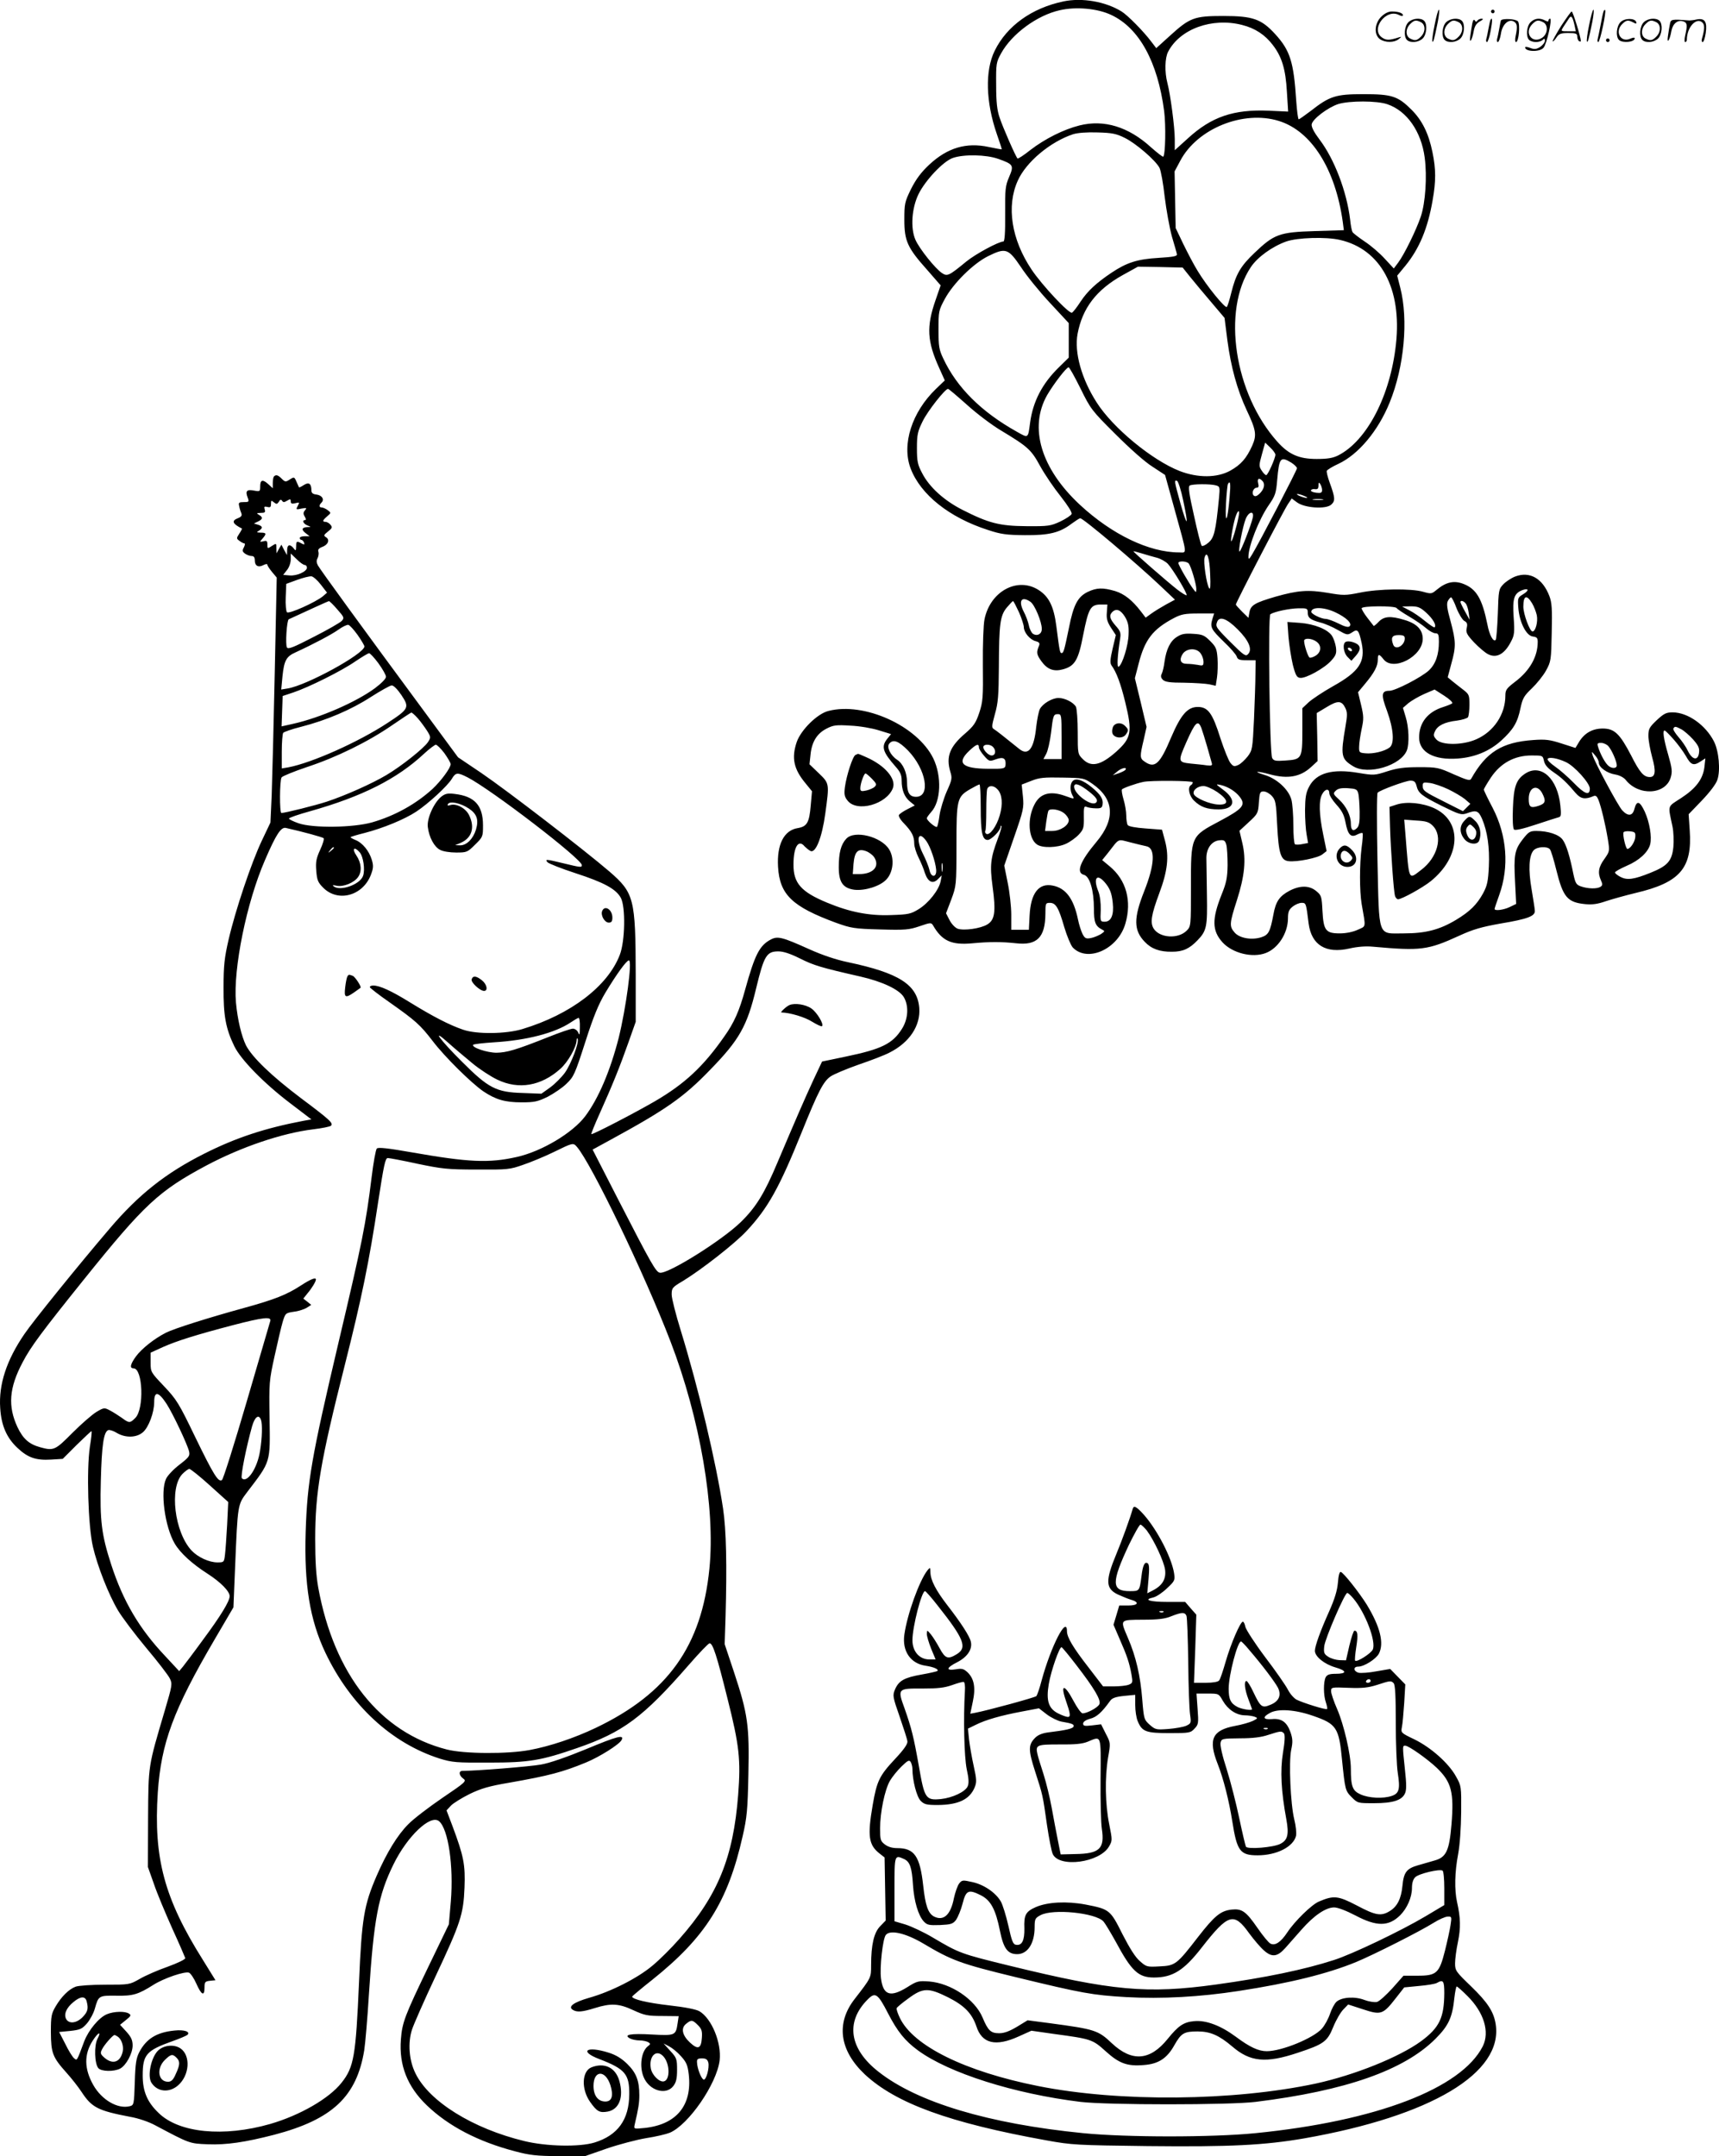 <svg version="1.0" xmlns="http://www.w3.org/2000/svg"
  viewBox="0 0 956.708 1199.861"
 preserveAspectRatio="xMidYMid meet">
<g transform="translate(-0.184,1200.396) scale(0.1,-0.1)"
fill="#000000" stroke="none">
<path d="M5920 11996 c-176 -37 -314 -136 -382 -274 -55 -111 -50 -286 12
-465 16 -45 28 -83 27 -84 -1 -1 -34 5 -72 13 -125 27 -230 -4 -331 -98 -47
-44 -74 -81 -102 -136 -35 -72 -37 -81 -37 -171 0 -118 17 -156 128 -280 l74
-85 -28 -81 c-52 -149 -48 -230 21 -381 l30 -67 -49 -47 c-134 -129 -192 -309
-141 -443 55 -145 215 -273 430 -342 72 -24 103 -28 205 -29 135 -1 194 13
261 64 22 16 43 30 48 30 17 0 313 -250 449 -379 l78 -74 -50 -27 c-27 -15
-63 -37 -81 -50 l-32 -23 -26 34 c-49 64 -93 98 -144 114 -69 20 -103 19 -153
-5 -55 -27 -79 -72 -104 -200 -26 -126 -30 -140 -41 -140 -9 0 -11 8 -29 149
-14 110 -41 165 -99 202 -118 75 -270 -8 -301 -164 -6 -28 -10 -142 -9 -252 2
-183 0 -206 -20 -267 -19 -57 -31 -74 -78 -115 -87 -74 -108 -130 -83 -214 11
-35 9 -45 -20 -109 -17 -39 -35 -98 -40 -131 -4 -32 -11 -62 -14 -66 -7 -7
-57 35 -57 48 0 4 11 19 24 34 55 59 60 200 12 299 -89 181 -384 315 -583 264
-62 -15 -153 -105 -177 -173 -30 -89 -17 -151 50 -231 l35 -43 -7 -78 c-8 -96
-20 -118 -72 -127 -77 -12 -117 -91 -110 -215 9 -156 79 -222 323 -312 84 -30
100 -33 245 -37 140 -4 161 -2 220 18 61 21 65 21 75 4 50 -86 102 -110 219
-99 97 9 160 9 244 0 115 -13 161 33 162 163 0 59 1 62 25 62 33 0 49 -27 80
-135 15 -50 36 -100 47 -113 82 -86 252 -10 293 132 37 126 5 243 -87 319
l-42 35 30 37 c68 87 53 80 125 62 35 -9 76 -19 91 -22 51 -10 47 -101 -12
-250 -60 -151 -59 -218 3 -282 37 -39 83 -56 152 -55 61 0 97 17 142 64 51 53
55 76 52 253 -1 88 -3 179 -3 202 -1 55 29 97 72 101 27 3 32 -1 39 -25 4 -15
7 -66 7 -113 -1 -70 -7 -99 -33 -163 -55 -138 -54 -202 5 -267 55 -60 166 -88
241 -59 68 26 122 109 123 191 0 38 5 50 26 67 15 12 37 21 50 21 25 0 25 -2
39 -115 16 -120 96 -169 227 -139 44 10 91 14 131 10 267 -24 305 -19 480 61
78 36 125 49 231 68 150 25 191 41 190 70 0 11 -9 65 -18 120 -19 109 -15 188
11 217 19 21 76 24 91 6 6 -7 22 -60 36 -117 37 -149 61 -178 159 -188 41 -4
70 0 116 16 33 11 108 32 166 46 247 58 316 138 301 349 l-6 89 74 77 c44 46
79 92 86 115 18 53 8 160 -19 213 -47 92 -145 161 -229 162 -37 0 -49 -6 -90
-44 -42 -40 -46 -49 -46 -88 0 -23 10 -77 21 -118 22 -78 18 -110 -13 -110
-34 0 -56 25 -104 120 -63 121 -93 150 -158 150 -57 0 -101 -25 -131 -73 l-21
-35 -78 25 c-65 21 -89 24 -157 19 -173 -12 -262 -67 -345 -215 -7 -13 -21 -9
-97 24 -84 38 -93 40 -193 40 -83 0 -120 -5 -177 -23 -71 -23 -75 -23 -160 -9
-146 25 -235 0 -275 -76 -18 -34 -22 -58 -23 -132 0 -49 4 -111 9 -136 l8 -46
-32 -6 c-18 -4 -36 -4 -41 -1 -5 3 -9 51 -9 107 0 56 -5 120 -11 142 -16 57
-82 117 -150 137 -68 21 -43 23 31 3 99 -27 169 -14 228 40 l37 34 -2 133 -3
134 55 33 c62 38 84 37 104 -4 12 -24 12 -41 1 -104 -28 -163 -24 -180 43
-221 83 -51 266 4 299 89 14 38 11 129 -7 186 l-15 50 30 26 c17 14 57 37 88
51 l58 25 53 -34 c30 -19 50 -38 45 -43 -5 -4 -27 -13 -49 -20 -87 -27 -135
-87 -135 -170 0 -82 83 -127 215 -117 96 7 176 41 241 99 69 63 92 102 108
181 12 56 20 69 63 110 27 26 63 70 79 99 28 51 29 58 32 212 3 130 1 166 -13
203 -38 99 -109 139 -190 109 -23 -9 -53 -29 -67 -44 -25 -26 -26 -34 -30
-164 -3 -76 -8 -141 -12 -145 -13 -13 -35 27 -46 86 -29 143 -61 198 -134 226
-52 20 -96 10 -147 -32 -29 -24 -31 -25 -77 -12 -66 19 -247 17 -352 -5 -80
-16 -92 -16 -179 -1 -108 18 -165 14 -289 -21 -116 -34 -138 -47 -146 -85 l-6
-33 -35 34 c-19 19 -35 37 -35 40 0 11 271 534 292 562 l19 28 30 -22 c42 -31
161 -39 190 -12 23 21 22 38 -9 123 -11 30 -18 59 -16 65 3 6 32 24 65 39 111
52 221 183 285 341 81 199 105 459 59 639 l-17 67 47 57 c76 94 123 205 150
362 19 107 19 173 -1 269 -21 103 -57 176 -116 235 -76 76 -109 87 -268 87
-155 0 -188 -11 -294 -94 -33 -25 -63 -46 -66 -46 -4 0 -10 46 -14 103 -14
217 -34 280 -117 371 -77 84 -124 101 -289 101 -162 0 -186 -9 -299 -112 l-74
-67 -26 34 c-44 59 -133 149 -167 170 -89 55 -219 78 -324 56z m266 -75 c156
-73 259 -261 295 -536 10 -80 7 -240 -5 -253 -3 -2 -33 21 -68 52 -126 115
-262 156 -398 122 -88 -22 -192 -74 -274 -137 -36 -29 -69 -50 -71 -47 -10 9
-83 176 -100 228 -14 41 -19 86 -19 180 -1 120 0 127 28 178 60 108 200 211
326 239 90 21 210 10 286 -26z m729 -56 c72 -18 128 -55 171 -112 50 -65 71
-134 78 -259 l7 -111 -109 5 c-195 8 -318 -34 -449 -154 l-73 -66 0 62 c0 65
-24 248 -41 312 -16 61 -14 140 4 174 66 127 245 192 412 149z m808 -441 c109
-37 189 -152 208 -297 14 -105 4 -253 -22 -329 -25 -74 -92 -211 -126 -256
l-24 -32 -50 54 c-28 31 -78 74 -112 96 -34 23 -65 47 -68 53 -4 7 -10 38 -13
69 -19 157 -88 337 -170 445 -31 41 -46 70 -44 85 4 29 90 94 148 113 63 19
215 19 273 -1z m-604 -93 c182 -56 315 -268 356 -562 l6 -46 -163 -5 c-196 -6
-225 -17 -334 -121 -78 -74 -104 -119 -130 -224 -9 -37 -20 -72 -24 -77 -9
-10 -112 116 -163 201 -20 32 -55 99 -79 148 l-43 90 -3 157 -3 158 32 60 c95
179 351 282 548 221z m-858 -94 c62 -30 172 -125 194 -167 8 -16 21 -88 29
-162 9 -73 27 -172 40 -220 14 -47 27 -92 28 -99 2 -11 -21 -15 -102 -20 -118
-7 -177 -26 -261 -82 -84 -56 -134 -102 -173 -161 -20 -31 -41 -58 -48 -62
-15 -9 -167 153 -225 240 -112 167 -141 352 -77 494 46 104 181 217 308 259
26 8 77 12 136 10 80 -2 105 -7 151 -30z m-704 -117 c85 -30 89 -36 61 -101
-21 -49 -23 -69 -22 -206 1 -107 -3 -153 -10 -153 -26 0 -156 -70 -207 -112
-96 -79 -105 -83 -134 -64 -37 24 -126 135 -148 185 -29 65 -21 177 17 255 38
77 138 183 191 201 60 21 185 19 252 -5z m1902 -451 c228 -52 346 -272 312
-580 -31 -287 -161 -537 -321 -619 -30 -15 -59 -20 -120 -20 -99 0 -156 25
-220 97 -239 268 -308 729 -147 970 37 56 119 115 197 143 62 22 222 27 299 9z
m-1776 -150 c31 -48 104 -138 162 -200 l105 -113 0 -96 0 -96 -55 -54 c-93
-91 -144 -190 -160 -307 -12 -90 -9 -88 -73 -52 -199 111 -335 247 -410 407
-24 50 -27 69 -27 162 0 101 1 107 35 170 47 87 157 196 240 238 99 49 113 44
183 -59z m945 -59 c24 -30 77 -93 117 -140 l72 -85 16 -126 c20 -149 54 -273
107 -387 53 -112 57 -139 31 -198 -32 -71 -63 -106 -122 -139 -74 -41 -181
-41 -282 -2 -153 60 -372 240 -462 382 -84 131 -125 278 -106 381 27 143 104
245 251 327 l85 47 124 -2 125 -3 44 -55z m-613 -617 c56 -114 62 -123 194
-254 80 -80 165 -156 207 -182 l70 -46 52 -188 c74 -268 71 -243 26 -243 -166
0 -373 99 -552 265 -217 202 -285 430 -182 611 37 63 107 154 119 154 5 0 34
-53 66 -117z m-631 -92 c54 -49 139 -113 188 -142 151 -91 169 -107 219 -199
26 -47 77 -122 114 -168 40 -51 64 -89 61 -98 -3 -8 -32 -27 -63 -42 -54 -25
-67 -27 -188 -26 -151 1 -211 17 -357 91 -102 52 -184 126 -224 204 -25 47
-29 65 -29 139 0 76 4 93 32 150 29 59 125 180 141 180 4 0 51 -40 106 -89z
m1716 -277 c0 -20 -42 -114 -51 -114 -5 0 -16 11 -25 25 -16 24 -16 30 1 91
l18 65 28 -27 c16 -15 29 -33 29 -40z m88 -44 c17 -11 32 -25 32 -32 0 -11
-209 -413 -250 -480 -16 -27 -20 -29 -20 -12 0 59 58 207 113 287 36 52 41 66
47 140 11 124 18 133 78 97z m-158 -105 c14 -17 6 -46 -20 -70 -14 -13 -24
-15 -31 -8 -13 13 -1 43 17 43 10 0 13 7 8 25 -7 28 7 33 26 10z m-443 -106
c31 -146 24 -155 -15 -18 -36 131 -36 132 -19 127 6 -3 22 -51 34 -109z m258
16 c-11 -132 -26 -159 -20 -36 3 57 8 107 11 112 13 22 16 3 9 -76z m515 42
c0 -15 -7 -18 -32 -15 -18 2 -32 8 -30 13 2 6 12 9 22 7 15 -2 20 3 20 20 0
18 2 20 10 8 5 -8 10 -23 10 -33z m-591 26 c22 -6 23 -9 17 -72 -18 -185 -27
-220 -59 -247 -16 -14 -33 -21 -37 -17 -5 4 -24 80 -43 168 -27 119 -33 161
-24 167 15 9 113 10 146 1z m508 -69 c-5 -5 -57 13 -57 20 0 3 14 0 31 -6 16
-6 28 -12 26 -14z m86 -11 c-13 -2 -35 -2 -50 0 -16 2 -5 4 22 4 28 0 40 -2
28 -4z m-468 -95 c-11 -58 -36 -140 -41 -136 -5 6 14 112 27 144 13 35 22 29
14 -8z m79 -5 c-10 -44 -64 -182 -73 -188 -11 -6 17 140 34 182 18 42 48 46
39 6z m-532 -223 c21 -6 47 -21 59 -33 29 -31 111 -168 105 -175 -3 -3 -27 12
-53 32 -55 43 -243 207 -243 212 0 2 21 -4 48 -12 26 -8 64 -19 84 -24z m295
-92 c3 -65 1 -88 -6 -77 -14 22 -33 147 -25 171 13 42 28 -3 31 -94z m-119 60
c13 -17 42 -115 42 -142 -1 -21 -1 -21 -16 -1 -24 31 -84 135 -84 146 0 13 46
11 58 -3z m1862 -170 c-31 -19 -32 -21 -28 -76 6 -80 44 -156 81 -160 22 -3
27 -8 27 -30 0 -82 -44 -160 -126 -222 -47 -36 -54 -45 -54 -76 0 -105 -64
-201 -162 -244 -75 -33 -188 -34 -220 -3 -18 19 -20 26 -10 47 14 32 53 52
122 60 30 4 58 13 62 19 4 7 8 38 8 69 0 54 -2 59 -36 85 -20 15 -47 37 -61
48 l-24 20 20 75 c27 96 26 125 -4 237 -20 71 -23 98 -15 113 6 11 14 20 18
20 4 0 18 -27 30 -60 13 -33 33 -65 43 -71 16 -8 19 -17 14 -39 -6 -25 0 -37
41 -81 27 -28 61 -57 77 -65 48 -25 93 0 129 71 18 34 20 51 14 135 -7 103 2
132 48 150 36 13 40 -1 6 -22z m48 -50 c11 -18 23 -49 27 -68 7 -36 -7 -90
-24 -90 -15 0 -51 97 -51 138 0 62 18 69 48 20z m-2791 7 c24 -17 63 -111 63
-151 0 -28 -25 -42 -49 -27 -8 5 -19 26 -23 47 -4 20 -17 55 -29 77 -31 61
-11 88 38 54z m-64 -58 c15 -34 27 -72 27 -83 0 -29 34 -70 66 -78 19 -5 24
-11 19 -24 -16 -39 -15 -49 13 -88 33 -46 70 -59 122 -44 64 18 84 52 110 189
30 151 41 171 99 171 l36 0 -3 -44 c-3 -34 2 -52 23 -85 l27 -41 -18 -76 c-14
-60 -15 -80 -6 -93 27 -36 51 -101 76 -203 41 -168 35 -201 -51 -278 -85 -75
-138 -87 -184 -41 -29 29 -29 30 -29 151 0 67 -5 130 -10 141 -14 25 -62 49
-97 49 -35 0 -88 -31 -104 -62 -6 -12 -15 -56 -20 -98 -12 -122 -44 -164 -94
-124 -88 71 -125 100 -139 109 -16 9 -16 15 3 85 18 62 21 105 22 260 1 243 7
288 44 333 17 20 32 36 35 36 3 0 17 -28 33 -62z m2486 49 c7 -8 14 -31 17
-53 l5 -38 -25 45 c-14 25 -25 48 -26 53 0 12 17 8 29 -7z m-384 -26 c3 -5 34
-26 68 -46 34 -20 77 -49 95 -65 18 -16 42 -29 52 -29 17 0 20 -7 20 -47 0
-72 -18 -124 -56 -160 -40 -37 -186 -113 -219 -113 -45 0 -48 -21 -14 -111 37
-102 43 -184 14 -205 -28 -21 -91 -36 -133 -32 -35 3 -37 5 -36 38 0 19 7 63
14 97 12 56 12 71 -3 134 l-17 71 40 48 c50 60 70 97 70 133 0 34 7 34 32 2
54 -69 218 16 218 114 0 51 -33 85 -101 105 -78 24 -115 21 -145 -11 -13 -14
-26 -24 -27 -22 -2 2 -18 23 -35 45 -18 23 -32 47 -32 53 0 14 186 15 195 1z
m165 -26 c37 -34 58 -69 46 -81 -2 -3 -26 13 -53 35 -26 22 -66 49 -88 60
l-40 21 47 1 c41 0 54 -5 88 -36z m-660 2 c0 -30 14 -41 70 -56 25 -6 69 -25
98 -42 51 -29 54 -29 79 -13 31 21 37 14 53 -59 22 -105 -13 -159 -160 -241
-55 -31 -115 -71 -135 -89 l-35 -33 0 -125 c0 -155 -3 -160 -93 -166 -56 -4
-66 -2 -75 14 -14 27 -24 792 -10 800 24 15 106 32 156 33 48 1 52 -1 52 -23z
m155 0 c59 -28 94 -61 78 -77 -7 -7 -26 -3 -61 15 -28 14 -61 26 -72 26 -24 0
-80 27 -80 39 0 29 70 28 135 -3z m-1173 -23 c18 -30 23 -51 21 -98 -1 -60
-34 -168 -55 -181 -11 -7 -7 62 8 157 5 31 1 42 -25 71 -33 38 -38 57 -19 76
22 22 46 13 70 -25z m487 -15 c-13 -45 -7 -56 65 -126 36 -34 68 -71 71 -82 5
-16 15 -20 56 -20 l49 0 -1 -77 c0 -43 -4 -155 -8 -250 -8 -167 -9 -173 -35
-208 -16 -20 -39 -42 -53 -48 -22 -10 -28 -8 -43 11 -10 12 -35 74 -56 138
-44 140 -69 174 -126 174 -57 0 -94 -43 -148 -169 -63 -150 -91 -175 -148
-135 -27 18 -27 29 -5 121 l16 72 -32 135 -33 136 21 81 c34 133 78 191 195
253 42 22 62 26 137 26 l88 0 -10 -32z m141 -56 c63 -63 84 -113 57 -139 -12
-13 -24 -5 -96 67 -83 83 -85 87 -75 114 13 33 54 18 114 -42z m930 -51 c0
-39 -51 -68 -64 -35 -15 39 -7 54 29 54 28 0 35 -4 35 -19z m-1910 -546 l0
-125 -50 0 -51 0 16 30 c9 17 20 67 26 113 12 102 14 107 39 107 19 0 20 -6
20 -125z m778 48 c6 -16 20 -62 32 -103 12 -41 23 -83 26 -92 4 -14 -1 -16
-28 -13 -18 3 -59 7 -90 10 -70 8 -71 11 -24 118 50 113 65 128 84 80z m-1795
-13 l68 -21 -21 -26 c-35 -44 -26 -73 47 -156 25 -28 33 -46 33 -76 0 -53 15
-92 47 -118 l26 -21 -41 -21 c-22 -11 -44 -26 -47 -32 -4 -6 8 -27 28 -47 44
-46 57 -72 57 -112 0 -17 11 -52 24 -78 13 -26 29 -64 35 -85 17 -51 44 -64
72 -36 l22 22 -6 -33 c-10 -49 -67 -121 -122 -155 -44 -27 -57 -30 -154 -33
-122 -5 -231 17 -356 69 -145 60 -188 109 -187 213 0 98 28 142 62 100 8 -8
22 -20 32 -25 29 -16 65 75 83 208 23 168 23 167 -36 224 l-52 50 6 55 c7 70
36 117 90 144 37 19 53 21 132 16 50 -2 120 -14 158 -26z m4466 6 c15 -8 44
-33 65 -56 29 -33 37 -48 34 -73 -5 -48 -37 -43 -62 8 -10 22 -34 57 -53 78
-18 21 -31 42 -28 47 8 13 11 13 44 -4z m-43 -56 c22 -25 53 -66 68 -92 29
-52 43 -57 83 -31 l26 17 -5 -47 c-8 -68 -47 -120 -130 -174 -78 -51 -74 -35
-48 -158 6 -28 8 -79 5 -114 -8 -79 -33 -106 -128 -144 -92 -37 -129 -42 -166
-23 -17 9 -31 20 -31 25 0 5 29 21 65 37 69 29 120 76 131 120 10 41 -3 121
-30 181 -28 60 -45 65 -58 15 -10 -39 -35 -42 -67 -8 -23 24 -156 272 -166
309 -6 21 -5 21 14 -2 12 -13 21 -31 21 -41 0 -26 46 -59 92 -66 23 -4 46 -16
57 -29 72 -92 222 -84 251 12 10 33 8 51 -14 128 -26 89 -33 140 -18 133 4 -1
26 -23 48 -48z m-4260 -63 c100 -104 127 -257 44 -257 -36 0 -50 23 -50 80 0
54 -22 104 -55 126 -37 24 -60 71 -44 90 22 26 52 15 105 -39z m3897 25 c19
-21 47 -85 47 -107 0 -20 -33 -19 -52 3 -18 19 -42 66 -52 100 -6 19 -4 22 17
22 13 0 31 -8 40 -18z m-3503 -7 c0 -8 13 -29 29 -47 28 -32 30 -32 66 -19 42
15 57 5 53 -34 -3 -18 -10 -20 -98 -19 -144 1 -176 32 -104 100 39 37 54 42
54 19z m78 3 c19 -19 15 -48 -7 -48 -21 0 -54 38 -45 52 8 12 38 10 52 -4z
m3067 -79 c5 -22 21 -40 53 -62 47 -32 74 -58 124 -117 28 -32 52 -36 99 -16
12 5 19 -1 27 -21 15 -38 38 -133 52 -217 11 -69 11 -69 -19 -112 -33 -45 -38
-77 -19 -119 10 -22 9 -28 -3 -36 -19 -12 -69 -11 -107 2 -27 9 -32 17 -43 67
-20 101 -40 166 -60 193 -20 29 -81 49 -147 49 -35 0 -43 -5 -75 -46 -46 -59
-51 -89 -43 -239 l6 -121 -35 -17 c-35 -17 -85 -23 -85 -11 0 4 12 39 26 78
56 156 43 331 -37 485 -27 51 -49 97 -49 101 0 4 18 35 40 68 54 80 131 122
226 122 62 0 62 0 69 -31z m122 -6 c48 -22 133 -117 133 -147 0 -42 -29 -31
-90 32 -30 31 -77 72 -103 90 -26 18 -45 37 -42 43 8 12 55 4 102 -18z m-2451
-42 c-3 -5 -21 -14 -38 -20 l-33 -11 24 20 c23 20 57 28 47 11z m-184 -79
c121 -84 129 -196 22 -323 -91 -108 -115 -171 -70 -183 33 -8 56 -87 56 -188
0 -76 8 -97 44 -116 18 -9 18 -10 -5 -26 -14 -8 -39 -19 -56 -22 -27 -5 -33
-2 -46 22 -8 16 -20 53 -26 83 -24 115 -68 173 -140 187 -78 16 -123 -42 -129
-168 l-4 -78 -49 0 -49 0 0 84 c0 46 -9 126 -20 179 l-19 94 55 159 c52 150
55 163 49 225 l-7 67 54 21 c45 18 71 20 173 18 118 -2 121 -3 167 -35z m558
9 c0 -6 -4 -13 -10 -16 -20 -12 -10 -61 18 -87 36 -35 72 -48 136 -48 91 0
102 54 23 111 -40 30 -41 31 -12 25 43 -10 85 -37 108 -68 33 -44 15 -65 -113
-133 -162 -86 -160 -82 -160 -367 0 -217 0 -219 -24 -243 -47 -47 -149 -41
-183 11 -21 33 -14 77 31 198 46 123 55 203 32 290 l-17 63 -92 7 c-55 4 -94
11 -99 19 -4 6 -8 30 -8 53 0 22 -7 63 -15 89 -8 27 -12 52 -9 56 4 7 76 33
119 42 40 9 275 7 275 -2z m1245 -18 c10 -43 28 -57 142 -114 97 -48 108 -51
138 -41 53 20 65 15 85 -30 30 -70 43 -160 38 -266 -4 -83 -9 -106 -32 -149
-35 -63 -73 -101 -151 -148 -92 -55 -169 -75 -291 -75 -147 0 -136 -32 -146
413 -4 199 -4 365 1 370 15 15 155 66 182 67 21 0 28 -6 34 -27z m177 -21 c35
-17 77 -42 93 -55 l30 -26 -20 -20 -21 -21 -99 50 c-118 59 -125 64 -125 92 0
18 4 20 40 15 22 -3 68 -19 102 -35z m-2602 -101 c0 -141 9 -181 39 -181 19 0
71 52 71 72 0 6 2 9 5 6 3 -3 -6 -36 -21 -74 -39 -105 -44 -144 -28 -263 19
-139 13 -186 -29 -211 -37 -23 -130 -36 -165 -24 -14 5 -34 26 -45 47 l-20 39
29 76 c28 76 29 79 29 302 0 257 3 270 77 313 24 14 46 25 51 26 4 1 7 -57 7
-128z m94 100 c26 -28 30 -82 12 -144 -18 -62 -56 -114 -75 -103 -6 4 -9 12
-5 17 3 5 5 56 5 112 0 56 2 110 5 120 7 22 37 22 58 -2z m1222 -14 c65 -45
67 -73 6 -70 -48 2 -127 36 -136 58 -8 21 21 45 54 45 15 0 49 -15 76 -33z
m785 -7 c4 -14 7 -60 8 -102 1 -57 -3 -81 -15 -92 -21 -21 -34 -12 -34 25 0
45 -26 97 -66 134 -33 30 -34 34 -18 49 12 12 30 16 67 14 45 -3 52 -6 58 -28z
m-161 0 c0 -11 18 -40 40 -64 30 -33 42 -56 50 -97 13 -70 30 -88 65 -69 14 7
27 11 30 8 3 -2 1 -38 -5 -79 -12 -98 -12 -241 0 -315 24 -137 26 -122 -22
-144 -26 -12 -65 -20 -99 -20 -79 0 -91 16 -97 125 -4 80 -6 87 -34 110 -38
32 -89 33 -148 3 -57 -30 -78 -60 -91 -133 -18 -96 -27 -113 -66 -126 -54 -18
-123 -6 -150 26 -30 34 -29 50 13 180 43 135 52 225 30 318 l-16 68 52 48 c50
46 52 50 56 109 4 56 7 62 26 62 13 0 33 -11 46 -25 21 -23 24 -37 30 -163 8
-158 20 -195 63 -200 47 -6 165 18 189 38 l23 18 -19 93 c-23 112 -25 188 -6
223 16 31 40 34 40 6z m1703 -244 c-2 -27 -28 -66 -44 -66 -9 0 -28 81 -21 93
2 4 18 7 35 5 28 -3 32 -6 30 -32z m-3945 -23 c22 -31 50 -113 54 -158 4 -44
-28 -47 -37 -3 -4 18 -21 61 -38 94 -40 81 -24 131 21 67z m89 -165 c-2 -13
-4 -5 -4 17 -1 22 1 32 4 23 2 -10 2 -28 0 -40z m900 -60 c31 -35 42 -61 48
-119 7 -66 -9 -104 -45 -104 -24 0 -25 2 -22 65 1 40 -4 79 -13 103 -29 71
-11 102 32 55z M6200 7966 c-6 -8 -10 -25 -8 -38 4 -30 56 -38 75 -12 17 23
16 29 -3 48 -19 20 -48 20 -64 2z M7173 8459 c4 -46 15 -115 24 -154 15 -58
22 -71 40 -73 31 -5 137 54 174 96 27 30 30 41 26 74 -3 21 -13 50 -22 64 -24
36 -98 66 -179 72 l-69 5 6 -84z m155 -25 c30 -21 28 -58 -3 -78 -14 -9 -30
-14 -35 -11 -9 6 -30 69 -30 93 0 17 41 15 68 -4z M7493 8433 c-21 -8 -15 -61
9 -85 l21 -21 24 27 c26 30 29 49 11 64 -18 13 -50 21 -65 15z m32 -43 c3 -5
2 -10 -4 -10 -5 0 -13 5 -16 10 -3 6 -2 10 4 10 5 0 13 -4 16 -10z M6552 8460
c-37 -23 -59 -68 -69 -138 -3 -26 -10 -55 -15 -66 -7 -13 -6 -23 6 -35 13 -12
38 -16 119 -16 56 -1 119 -5 139 -9 l36 -8 7 46 c4 26 5 74 3 107 -4 53 -9 64
-41 96 -32 32 -43 37 -94 40 -46 3 -65 0 -91 -17z m132 -92 c9 -12 16 -33 16
-46 0 -22 -3 -24 -31 -18 -17 3 -45 6 -61 6 -36 0 -45 22 -24 55 22 33 78 35
100 3z M4763 7803 c-15 -6 -50 -113 -59 -180 -5 -40 -2 -53 15 -74 52 -67 217
-21 252 69 20 52 -44 127 -149 173 -24 11 -44 19 -45 18 -1 0 -8 -3 -14 -6z
m92 -133 c25 -26 27 -32 15 -44 -8 -8 -30 -17 -47 -21 -28 -6 -33 -4 -33 13 0
25 20 82 29 82 4 0 20 -14 36 -30z M4712 7337 c-30 -32 -42 -78 -42 -159 0
-83 23 -116 86 -125 58 -7 143 19 178 56 40 41 47 120 16 169 -44 71 -193 108
-238 59z m155 -103 c33 -51 -5 -94 -84 -94 l-35 0 4 56 c6 69 24 88 69 72 17
-6 37 -21 46 -34z M8493 7701 c-52 -33 -67 -72 -71 -194 -3 -65 0 -113 6 -119
6 -6 48 3 123 28 63 21 120 39 128 41 11 3 12 17 7 64 -15 150 -106 234 -193
180z m92 -111 c22 -43 19 -57 -20 -70 -45 -15 -55 -7 -55 39 0 64 47 84 75 31z
M5972 7658 c-15 -15 -16 -52 -2 -79 13 -23 13 -23 -40 -4 -84 30 -140 14 -171
-48 -41 -79 -34 -189 14 -222 29 -21 113 -19 162 4 22 10 54 33 70 50 27 29
30 38 29 97 -1 56 1 64 15 58 9 -4 32 -8 51 -8 29 -1 36 3 38 21 5 31 -11 56
-61 97 -49 40 -87 52 -105 34z m74 -46 c54 -40 70 -60 56 -74 -24 -24 -122 47
-122 88 0 22 23 17 66 -14z m-122 -133 c14 -11 26 -29 26 -39 0 -29 -47 -60
-92 -60 l-40 0 7 53 c4 28 9 55 12 60 9 14 61 7 87 -14z M7775 7527 l-40 -13
3 -109 c4 -130 20 -363 28 -387 3 -10 11 -18 17 -18 22 1 136 64 181 100 169
136 178 334 19 407 -64 29 -152 38 -208 20z m201 -118 c58 -58 27 -177 -65
-246 -72 -55 -66 -67 -87 196 l-7 84 67 -5 c55 -3 71 -8 92 -29z M8152 7437
c-28 -29 -28 -67 -1 -101 23 -30 73 -36 83 -10 14 37 6 82 -20 108 -32 32 -35
32 -62 3z m64 -82 c-9 -34 -37 -30 -50 7 -7 19 -6 31 4 43 12 15 15 14 33 -4
14 -14 18 -26 13 -46z M7457 7282 c-36 -40 -9 -102 44 -102 52 0 66 54 24 95
-29 30 -46 31 -68 7z m58 -32 c17 -18 17 -22 4 -36 -27 -26 -66 5 -53 41 8 21
28 19 49 -5z M7986 11864 c-10 -47 -15 -88 -12 -91 5 -6 9 7 30 110 7 37 10
67 6 67 -4 0 -15 -39 -24 -86z M8300 11940 c0 -5 5 -10 10 -10 6 0 10 5 10 10
0 6 -4 10 -10 10 -5 0 -10 -4 -10 -10z M8846 11864 c-10 -47 -15 -88 -12 -91
5 -6 9 7 30 110 7 37 10 67 6 67 -4 0 -15 -39 -24 -86z M8926 11939 c-3 -8
-10 -41 -16 -74 -6 -33 -14 -68 -16 -77 -3 -10 -1 -18 3 -18 10 0 46 171 38
178 -2 3 -7 -1 -9 -9z M7689 11911 c-38 -38 -41 -101 -7 -125 29 -20 79 -20
104 0 18 14 18 15 1 10 -53 -17 -69 -17 -92 -2 -69 45 21 166 94 126 12 -6 21
-7 21 -1 0 12 -25 21 -62 21 -19 0 -39 -10 -59 -29z M8690 11859 c-28 -45 -49
-83 -47 -85 2 -3 12 7 21 21 14 21 24 25 66 25 43 0 50 -3 50 -19 0 -11 5 -23
10 -26 6 -3 10 -3 10 1 0 20 -44 164 -51 164 -4 0 -30 -37 -59 -81z m75 4 l7
-33 -42 0 c-42 0 -42 0 -28 23 8 12 21 32 29 44 15 25 22 18 34 -34z M7840
11880 c-22 -22 -27 -79 -8 -98 19 -19 66 -14 88 8 22 22 27 79 8 98 -19 19
-66 14 -88 -8z m71 0 c25 -14 25 -54 -1 -80 -23 -23 -33 -24 -61 -10 -25 14
-25 54 1 80 23 23 33 24 61 10z M8050 11880 c-22 -22 -27 -79 -8 -98 19 -19
66 -14 88 8 22 22 27 79 8 98 -19 19 -66 14 -88 -8z m71 0 c25 -14 25 -54 -1
-80 -23 -23 -33 -24 -61 -10 -25 14 -25 54 1 80 23 23 33 24 61 10z M8196
11874 c-3 -16 -8 -47 -11 -69 -8 -51 10 -26 19 27 5 27 15 42 34 53 18 10 22
14 10 15 -9 0 -20 -5 -24 -11 -5 -8 -9 -8 -14 1 -5 8 -10 3 -14 -16z M8297
11893 c-2 -4 -7 -26 -11 -48 -4 -22 -9 -48 -12 -57 -3 -10 -1 -18 4 -18 4 0
14 28 20 62 11 58 10 81 -1 61z M8355 11890 c-1 -3 -5 -23 -9 -45 -4 -22 -9
-48 -12 -57 -3 -10 -1 -18 4 -18 5 0 13 20 17 45 7 53 44 87 74 68 17 -11 19
-28 8 -80 -4 -18 -3 -33 2 -33 16 0 24 99 11 115 -12 14 -87 18 -95 5z M8520
11880 c-22 -22 -27 -79 -8 -98 7 -7 24 -12 38 -12 14 0 31 5 38 12 9 9 12 8
12 -5 0 -9 -12 -24 -26 -34 -21 -13 -32 -15 -55 -6 -16 6 -29 8 -29 3 0 -24
81 -27 102 -2 18 19 50 162 37 162 -5 0 -9 -5 -9 -10 0 -7 -6 -7 -19 0 -30 16
-59 12 -81 -10z m71 0 c29 -16 25 -65 -6 -86 -56 -37 -103 28 -55 76 23 23 33
24 61 10z M9021 11881 c-23 -23 -28 -80 -9 -99 19 -19 88 -13 88 9 0 5 -11 4
-24 -2 -54 -25 -89 38 -46 81 23 23 33 24 62 9 16 -9 19 -8 16 3 -8 22 -64 22
-87 -1z M9150 11880 c-22 -22 -27 -79 -8 -98 19 -19 66 -14 88 8 22 22 27 79
8 98 -19 19 -66 14 -88 -8z m71 0 c25 -14 25 -54 -1 -80 -23 -23 -33 -24 -61
-10 -25 14 -25 54 1 80 23 23 33 24 61 10z M9296 11871 c-3 -14 -8 -44 -11
-66 -8 -51 10 -26 19 27 8 41 35 63 66 53 22 -7 24 -21 11 -77 -5 -22 -5 -38
0 -38 5 0 9 6 9 13 0 68 51 125 85 97 15 -13 15 -35 -1 -92 -3 -10 -1 -18 4
-18 6 0 13 23 17 50 9 63 -5 84 -49 76 -17 -4 -35 -6 -41 -6 -101 8 -104 7
-109 -19z M8940 11780 c0 -5 5 -10 10 -10 6 0 10 5 10 10 0 6 -4 10 -10 10 -5
0 -10 -4 -10 -10z M1527 9353 c-4 -3 -7 -20 -7 -36 l0 -30 -23 21 c-32 30 -47
27 -47 -9 0 -30 -1 -31 -34 -25 -40 8 -50 -2 -36 -38 9 -24 8 -26 -21 -26 -27
0 -31 -3 -26 -22 2 -13 8 -31 12 -40 5 -13 0 -20 -20 -28 -36 -14 -29 -31 23
-57 2 -1 -4 -13 -14 -28 -17 -26 -17 -28 1 -41 10 -8 23 -14 27 -14 5 0 3 -10
-3 -22 -10 -18 -8 -24 7 -35 10 -7 26 -13 36 -13 13 0 18 -8 18 -25 0 -30 20
-41 49 -25 12 6 21 7 21 1 0 -5 12 -23 26 -40 l26 -31 -11 -527 c-6 -291 -14
-597 -17 -682 l-7 -154 -48 -101 c-58 -122 -147 -386 -185 -551 -23 -100 -28
-144 -28 -265 -1 -158 12 -229 60 -328 36 -74 164 -205 307 -314 l122 -93 -45
-8 c-215 -41 -375 -94 -550 -182 -215 -108 -367 -228 -529 -419 -175 -205
-428 -518 -473 -585 -100 -146 -144 -281 -135 -412 6 -98 36 -166 96 -222 58
-55 104 -70 187 -65 l65 4 77 77 c43 42 80 77 83 77 3 0 -1 -39 -9 -87 -19
-128 -10 -439 17 -556 25 -107 86 -264 140 -355 22 -37 92 -130 156 -207 65
-77 124 -154 132 -171 15 -30 13 -39 -27 -175 -95 -321 -92 -303 -94 -604 l-1
-270 33 -93 c17 -51 64 -163 102 -248 39 -85 71 -160 73 -166 1 -7 -43 -28
-98 -48 -55 -19 -125 -50 -156 -68 -56 -32 -58 -32 -192 -32 -75 0 -148 -5
-164 -11 -38 -14 -79 -55 -111 -109 -24 -41 -27 -54 -27 -145 1 -115 9 -138
87 -225 27 -30 65 -78 84 -107 57 -87 92 -104 269 -138 47 -8 105 -28 140 -47
194 -103 191 -102 294 -106 103 -4 206 11 369 53 324 85 459 213 501 470 6 39
18 178 26 310 27 420 52 552 137 725 77 157 206 279 253 240 52 -43 82 -250
66 -446 l-11 -128 -114 -236 c-131 -272 -146 -310 -153 -405 -11 -143 36 -262
144 -366 121 -116 285 -202 491 -256 82 -22 120 -26 242 -27 l145 -1 123 43
c67 23 166 49 219 58 53 8 112 22 132 30 105 44 262 272 278 403 11 98 -44
232 -112 273 -19 11 -80 23 -169 33 -122 14 -206 34 -206 49 0 2 51 45 113 94
295 236 420 434 502 798 24 104 28 147 32 344 6 271 -3 336 -79 566 l-53 159
5 155 c8 285 4 480 -14 600 -39 259 -137 670 -235 989 -28 90 -51 181 -51 201
0 36 3 41 63 76 106 65 290 209 354 278 118 126 182 240 307 550 92 228 121
284 162 311 18 12 87 41 155 65 68 23 146 53 172 67 111 56 173 150 165 249
-11 129 -113 194 -398 254 -67 14 -143 40 -212 71 -153 69 -178 75 -216 55
-63 -33 -89 -84 -143 -279 -32 -117 -61 -184 -117 -262 -116 -166 -219 -262
-385 -359 -112 -65 -349 -188 -354 -183 -2 2 19 54 47 116 70 156 111 257 159
393 l41 116 0 264 c-1 422 -9 453 -146 572 -146 125 -570 451 -711 547 l-132
89 -193 262 c-342 463 -574 782 -587 806 -8 15 -9 28 -1 41 5 11 7 27 4 35 -4
11 2 19 20 26 34 12 45 40 23 54 -15 9 -14 13 10 32 24 19 26 24 14 38 -7 9
-20 16 -27 16 -20 0 -17 9 9 31 22 19 22 19 3 34 -11 8 -26 15 -33 15 -16 0
-17 12 -2 27 18 18 3 41 -28 45 -20 2 -28 9 -28 23 0 38 -14 48 -42 30 -14 -9
-26 -15 -27 -13 -1 2 -7 16 -14 31 -12 28 -13 28 -37 13 -23 -15 -26 -15 -45
4 -21 21 -32 24 -43 13z m73 -135 c17 10 20 10 20 -4 0 -12 6 -15 26 -10 23 6
24 5 13 -15 -11 -21 -10 -22 21 -15 29 5 31 4 19 -10 -10 -12 -10 -20 -1 -35
7 -11 8 -19 2 -19 -19 0 -10 -21 13 -30 21 -8 21 -9 1 -9 -32 -1 -37 -14 -12
-33 l23 -18 -27 0 c-16 0 -28 -4 -28 -10 0 -5 4 -10 9 -10 5 0 11 -7 15 -15 4
-13 2 -13 -14 -5 -27 15 -30 13 -30 -17 -1 -25 -2 -26 -14 -10 -20 25 -36 21
-36 -10 l-1 -28 -16 29 -15 29 -14 -24 -13 -24 -1 29 c0 28 0 28 -25 12 -24
-16 -25 -16 -25 8 0 20 -4 23 -22 18 -22 -5 -22 -4 -5 15 23 27 22 33 -10 33
-24 1 -25 2 -10 11 23 14 21 25 -5 33 l-23 7 23 11 c27 13 28 24 5 37 -15 9
-14 10 10 11 23 0 27 3 22 19 -5 16 -2 18 15 14 16 -4 20 -1 20 17 0 20 2 21
16 9 15 -12 18 -11 28 3 7 13 12 14 18 5 6 -9 12 -9 28 1z m98 -358 c7 0 12
-7 12 -15 0 -21 -56 -47 -97 -43 l-35 3 21 27 c12 14 21 41 21 59 l0 33 33
-32 c18 -18 38 -32 45 -32z m90 -110 l34 -44 -23 -20 c-42 -34 -189 -100 -200
-89 -5 5 -9 43 -7 84 l3 74 60 22 c33 12 69 21 80 20 10 -1 34 -22 53 -47z
m91 -137 c38 -43 40 -47 25 -64 -8 -9 -79 -50 -156 -89 -112 -58 -142 -70
-149 -59 -10 15 -1 152 10 157 106 49 218 100 223 101 3 1 25 -20 47 -46z
m113 -142 c21 -30 38 -59 38 -64 0 -41 -321 -217 -427 -234 l-36 -6 7 74 c9
87 21 110 73 133 98 45 202 100 238 126 22 16 47 28 55 27 8 -1 31 -27 52 -56z
m116 -158 c23 -32 42 -65 42 -75 0 -11 -26 -37 -62 -64 -105 -77 -304 -164
-456 -198 l-63 -14 3 85 3 84 60 20 c86 29 269 120 345 173 36 24 70 45 76 45
5 1 29 -25 52 -56z m128 -177 c46 -69 42 -77 -79 -156 -160 -105 -419 -221
-551 -246 l-36 -6 0 93 c0 52 4 99 8 105 4 5 48 21 97 33 145 37 282 96 390
166 55 35 108 65 117 65 11 0 33 -23 54 -54z m91 -129 c16 -18 39 -50 52 -70
21 -34 21 -37 5 -62 -23 -35 -149 -135 -232 -184 -79 -47 -226 -113 -332 -148
-64 -21 -229 -62 -252 -63 -11 0 -10 182 1 198 4 7 68 33 142 58 164 54 341
141 474 233 55 38 103 69 106 70 4 0 20 -14 36 -32z m148 -194 c19 -27 35 -54
35 -61 0 -21 -53 -93 -101 -138 -93 -85 -211 -150 -336 -186 -106 -30 -330
-33 -410 -5 -29 10 -53 22 -53 26 0 5 53 23 118 41 290 82 483 179 634 320 29
27 59 49 65 50 7 0 28 -21 48 -47z m128 -134 c134 -69 637 -455 637 -489 0
-14 -7 -13 -102 10 -99 24 -104 24 -89 6 6 -7 76 -35 156 -61 160 -52 225 -88
252 -137 27 -50 24 -242 -6 -318 -67 -174 -273 -331 -541 -412 -91 -28 -255
-30 -330 -4 -77 26 -171 75 -296 152 -105 65 -169 94 -205 94 -11 0 -19 -4
-19 -9 0 -4 50 -43 112 -86 143 -101 168 -123 238 -214 67 -88 214 -233 282
-280 69 -46 120 -61 213 -61 72 0 89 4 145 31 34 18 82 50 105 73 40 38 47 54
104 231 46 144 74 211 112 275 64 106 118 180 131 180 20 0 -16 -266 -57 -432
-47 -183 -112 -336 -186 -435 -70 -93 -242 -196 -381 -227 -155 -35 -268 -30
-586 26 -132 23 -185 29 -193 21 -6 -6 -19 -78 -29 -160 -32 -260 -52 -361
-185 -923 -149 -633 -173 -769 -182 -1050 -9 -293 23 -490 110 -673 140 -293
369 -504 637 -589 69 -21 92 -23 275 -22 222 0 290 12 489 81 255 88 367 171
620 461 58 67 111 122 117 122 18 0 40 -68 99 -305 67 -265 75 -343 60 -539
-27 -348 -113 -559 -327 -801 -44 -50 -110 -116 -149 -148 -81 -69 -232 -146
-354 -180 -86 -25 -119 -49 -90 -67 23 -14 52 -12 122 10 90 28 134 26 215
-12 61 -28 78 -32 160 -32 l92 -1 -6 -40 c-10 -67 -13 -69 -143 -62 -119 7
-161 -1 -122 -22 11 -6 36 -11 54 -11 18 0 40 -5 48 -10 13 -8 13 -11 -2 -22
-37 -28 -49 -112 -24 -172 31 -75 124 -103 165 -50 16 21 21 41 21 90 0 60 -2
67 -37 105 l-38 42 31 -16 c17 -9 47 -33 66 -55 30 -33 37 -50 43 -100 20
-173 -68 -280 -245 -299 -61 -6 -61 -6 -56 18 21 90 26 120 26 164 0 81 -17
125 -68 175 -32 31 -64 50 -103 62 -123 39 -167 8 -51 -36 143 -55 167 -84
166 -196 -1 -141 -64 -228 -193 -268 -84 -26 -268 -22 -391 8 -286 69 -530
220 -606 377 -36 72 -43 170 -19 244 10 30 68 162 130 294 140 298 156 346
162 495 5 127 -4 175 -67 343 l-33 87 24 26 c13 14 60 43 104 65 64 31 108 44
220 63 222 39 298 59 429 113 75 31 183 99 197 124 17 33 -22 23 -202 -52
-105 -43 -199 -76 -247 -84 -61 -11 -359 -35 -436 -35 -23 0 -20 -26 4 -43 20
-14 13 -20 -117 -108 -76 -52 -161 -117 -189 -146 -60 -60 -120 -158 -176
-287 -70 -162 -83 -236 -98 -591 -18 -411 -28 -473 -97 -560 -69 -88 -232
-182 -398 -230 -259 -74 -506 -50 -620 61 -64 61 -89 121 -89 209 0 116 20
139 166 191 40 14 77 30 83 35 18 18 -19 30 -73 24 -99 -10 -156 -46 -195
-120 -17 -33 -22 -63 -25 -168 -4 -124 -5 -127 -28 -133 -67 -17 -156 35 -203
118 -51 90 -52 171 -3 247 31 48 50 55 26 9 -19 -37 -16 -137 5 -162 16 -19
85 -21 121 -3 33 17 70 84 70 129 0 29 -8 47 -35 77 l-35 38 32 26 c28 22 31
28 18 36 -21 15 -85 13 -123 -3 -44 -18 -102 -88 -126 -150 -43 -115 -40 -109
-57 -95 -9 7 -31 43 -49 80 l-34 66 62 6 c55 6 66 11 93 42 17 20 37 57 44 83
20 71 22 72 119 71 93 -2 122 7 206 60 58 37 175 77 199 68 9 -4 28 -32 41
-62 28 -63 45 -71 45 -21 0 31 3 35 31 38 l30 3 -70 113 c-215 342 -275 566
-251 932 19 275 86 458 315 849 l106 181 9 217 c15 361 14 353 68 425 132 173
128 160 124 414 -3 193 -2 206 28 342 17 78 37 163 45 190 15 49 16 50 63 57
26 3 58 14 71 22 l25 16 -22 18 -22 17 23 29 c24 28 47 66 47 77 0 14 -28 3
-85 -34 -77 -50 -144 -77 -315 -124 -200 -55 -390 -115 -435 -138 -65 -33
-135 -89 -166 -131 -32 -44 -37 -67 -14 -67 52 0 60 -226 10 -276 -30 -30 -34
-30 -76 1 -19 13 -48 32 -66 41 -30 16 -33 16 -75 -9 -23 -14 -83 -66 -133
-116 -96 -97 -104 -101 -180 -80 -62 17 -95 47 -126 112 -54 116 -47 218 29
361 44 85 109 172 343 463 334 415 414 490 680 632 194 103 421 180 594 201
50 6 94 15 99 20 14 14 -5 32 -168 154 -163 123 -270 226 -305 293 -25 51 -47
142 -56 239 -16 187 59 557 162 793 62 144 89 184 116 178 98 -22 203 -51 210
-57 4 -3 -4 -32 -19 -64 -22 -48 -26 -68 -22 -117 4 -52 9 -65 39 -95 82 -82
220 -45 265 72 14 37 15 51 5 84 -15 49 -51 94 -91 110 -17 7 -29 14 -27 16 2
2 37 13 78 23 104 27 223 76 288 119 68 45 175 144 198 183 21 35 31 36 86 8z
m-743 -393 c0 -2 -8 -10 -17 -17 -16 -13 -17 -12 -4 4 13 16 21 21 21 13z
m143 -24 c21 -23 32 -99 19 -133 -18 -47 -124 -85 -162 -58 -11 8 -7 9 17 4
37 -7 96 17 118 49 22 31 18 79 -10 120 -26 38 -12 52 18 18z m2452 -592 c76
-38 115 -50 335 -100 123 -28 215 -72 241 -113 30 -49 26 -123 -10 -179 -52
-82 -113 -112 -310 -153 l-134 -28 -48 -102 c-50 -108 -98 -219 -199 -457 -73
-174 -120 -251 -205 -334 -103 -101 -406 -291 -451 -282 -22 4 -47 48 -230
404 l-144 281 97 53 c312 170 411 239 558 392 162 166 205 243 255 452 44 182
58 206 124 206 28 0 67 -13 121 -40z m-1226 -382 c0 -42 -2 -48 -9 -30 -5 12
-18 22 -30 22 -11 0 -75 -22 -142 -49 -174 -69 -225 -84 -283 -85 -51 0 -139
29 -130 44 2 4 55 10 116 14 183 11 339 52 426 110 21 14 41 26 45 26 5 0 8
-24 7 -52z m-599 -200 c41 -34 104 -75 140 -92 119 -57 244 -35 350 60 43 38
89 120 91 159 0 11 3 14 6 8 8 -22 -36 -138 -71 -188 -19 -26 -56 -63 -82 -82
l-49 -35 -105 4 c-146 4 -190 27 -336 173 -124 123 -176 195 -78 107 32 -29
93 -80 134 -114z m582 -465 c80 -91 377 -707 522 -1085 164 -427 250 -927 216
-1263 -43 -430 -231 -694 -633 -886 -120 -57 -254 -102 -367 -123 -122 -23
-365 -22 -462 3 -371 95 -627 418 -715 901 -12 67 -17 147 -17 270 0 260 30
434 164 965 93 368 136 575 186 908 32 208 40 247 54 247 9 0 84 -14 166 -32
135 -28 166 -32 329 -32 172 -1 184 0 260 27 44 15 121 47 170 71 104 51 107
52 127 29z m-1706 -970 c-3 -10 -62 -211 -131 -448 -69 -236 -131 -433 -138
-437 -20 -13 -46 28 -149 240 -91 189 -104 209 -173 282 -74 78 -75 79 -75
133 l0 54 68 31 c79 35 184 68 390 122 169 44 216 49 208 23z m-577 -461 c36
-56 116 -226 125 -264 6 -25 0 -33 -53 -74 -33 -25 -67 -61 -75 -79 -33 -70
-7 -266 48 -360 31 -53 97 -113 183 -168 73 -47 123 -98 123 -125 0 -28 -50
-110 -148 -242 -50 -69 -101 -136 -112 -150 l-21 -25 -79 85 c-143 151 -233
304 -299 507 -54 166 -64 244 -58 468 5 198 16 271 41 281 8 3 29 -4 47 -15
48 -29 110 -28 146 3 32 27 63 110 63 168 0 63 24 59 69 -10z m525 -88 c9 -24
7 -101 -5 -174 -15 -97 -72 -181 -101 -152 -9 9 25 176 57 290 15 52 37 68 49
36z m-284 -366 l102 -92 -6 -126 c-4 -69 -9 -144 -12 -167 -5 -42 -6 -43 -42
-43 -47 0 -109 29 -144 66 -95 102 -125 349 -51 426 15 15 32 28 39 28 6 0 58
-41 114 -92z m-686 -2870 c11 -42 6 -59 -23 -89 -34 -34 -75 -38 -91 -10 -14
27 1 62 40 94 39 33 66 35 74 5z m3402 -133 c21 -21 25 -33 22 -72 -4 -59 -22
-66 -66 -25 -43 40 -52 80 -22 104 29 24 36 23 66 -7z m-3230 -63 c22 -14 35
-53 29 -83 -13 -60 -55 -75 -101 -36 -24 21 -25 26 -14 48 13 26 60 79 69 79
3 0 11 -4 17 -8z m3038 -111 c37 -41 38 -132 2 -139 -25 -5 -65 35 -72 72 -12
69 31 110 70 67z m250 -34 c7 -30 -12 -99 -26 -95 -14 5 -36 63 -37 96 -1 18
4 22 28 22 22 0 30 -6 35 -23z M2458 7571 c-41 -33 -82 -123 -75 -170 7 -57
36 -110 68 -126 16 -9 55 -15 90 -15 59 0 63 2 105 44 43 42 44 45 44 107 0
111 -46 162 -157 175 -39 5 -53 2 -75 -15z m153 -66 c45 -30 56 -62 40 -117
-16 -52 -52 -88 -88 -88 l-28 1 31 13 c62 27 80 85 47 153 -18 39 -71 68 -105
57 -15 -4 -18 -3 -13 6 11 18 71 5 116 -25z M3353 6934 c-9 -24 14 -64 37 -64
15 0 20 7 20 28 0 45 -43 72 -57 36z M1935 6570 c-3 -5 -9 -32 -12 -60 -7 -58
1 -62 50 -28 18 13 33 24 35 25 8 4 -29 61 -43 67 -22 8 -23 8 -30 -4z M2627
6555 c-7 -16 46 -65 69 -65 23 0 16 37 -12 59 -31 25 -50 27 -57 6z M881 593
c-39 -39 -60 -143 -36 -179 33 -51 99 -57 148 -14 64 56 71 165 14 205 -36 25
-94 19 -126 -12z m103 -39 c21 -20 20 -40 -4 -91 -14 -33 -25 -43 -43 -43 -55
0 -66 73 -18 121 34 33 43 35 65 13z M3293 500 c-53 -22 -57 -121 -7 -192 38
-54 53 -62 98 -54 64 12 90 80 65 170 -21 75 -83 105 -156 76z m106 -99 c18
-58 9 -91 -28 -91 -41 0 -66 33 -66 87 0 88 66 91 94 4z M4395 6411 c-18 -8
-53 -41 -44 -41 48 -1 131 -26 170 -51 28 -17 53 -29 56 -25 11 11 -28 76 -59
98 -33 23 -93 32 -123 19z M6306 3608 c-14 -50 -60 -177 -91 -251 -62 -149
-60 -192 7 -225 24 -11 56 -24 72 -29 51 -14 44 -33 -13 -33 l-50 0 -16 -54
-16 -53 34 -79 c41 -93 54 -132 66 -197 8 -46 7 -49 -16 -58 -13 -5 -51 -9
-83 -9 l-59 0 -79 103 c-88 113 -122 170 -122 204 0 90 -89 -83 -141 -274 -11
-43 -25 -82 -29 -87 -8 -8 -272 -80 -341 -93 l-27 -5 14 67 c17 79 7 129 -30
164 -21 19 -31 22 -65 16 -57 -9 -53 9 9 40 56 29 85 72 75 114 -7 31 -55 105
-131 203 -64 83 -93 139 -94 183 -1 29 -1 29 -17 10 -45 -58 -112 -243 -128
-357 -13 -91 34 -161 118 -173 46 -7 75 -20 66 -29 -3 -3 -43 -12 -88 -20 -96
-17 -127 -34 -148 -83 -14 -34 -13 -40 26 -152 22 -64 42 -125 43 -137 2 -14
-19 -45 -68 -97 -88 -94 -102 -123 -125 -256 -30 -174 -23 -223 38 -271 l28
-22 3 -175 3 -176 -31 -32 c-34 -35 -50 -102 -50 -216 0 -71 1 -69 -92 -189
-105 -135 -84 -286 57 -419 173 -161 471 -270 1010 -367 143 -26 168 -27 564
-32 463 -5 651 5 872 43 706 124 1108 364 1065 636 -11 69 -45 121 -137 210
-84 81 -89 87 -89 128 0 23 7 77 16 119 16 77 15 134 -5 222 -15 67 -13 167 6
266 10 54 16 146 17 234 1 143 1 146 -29 199 -40 73 -139 161 -231 206 -75 36
-76 37 -70 68 4 18 9 78 13 135 l6 103 -42 43 -42 43 -76 -13 c-42 -8 -87 -11
-100 -8 -29 8 -31 34 -2 34 33 0 99 42 115 72 30 58 8 149 -68 274 -42 67
-128 176 -144 181 -7 2 -13 -20 -16 -60 -4 -45 -18 -90 -48 -158 -50 -111 -80
-195 -80 -221 0 -32 52 -74 113 -92 66 -19 67 -36 2 -36 -34 0 -47 -5 -55 -19
-13 -26 -13 -100 1 -140 6 -18 9 -34 7 -37 -6 -6 -134 34 -170 52 -15 8 -37
33 -49 57 -12 23 -68 104 -126 180 -57 76 -106 152 -110 168 -3 16 -9 29 -14
29 -14 0 -67 -123 -95 -220 -15 -52 -31 -101 -37 -107 -6 -8 -34 -13 -75 -13
l-65 0 7 189 6 190 -31 35 -31 36 -98 0 c-99 0 -138 12 -79 25 17 4 51 27 76
51 44 41 45 45 39 85 -14 86 -92 237 -166 322 -43 48 -58 56 -64 35z m78 -120
c41 -55 95 -171 102 -218 7 -52 -15 -89 -68 -116 l-31 -16 7 80 c5 57 4 82 -5
87 -16 11 -27 -11 -34 -70 -11 -85 -11 -85 -65 -85 -103 0 -104 47 -5 258 30
61 58 112 64 112 5 0 21 -15 35 -32z m-1163 -419 c146 -184 165 -233 107 -269
-50 -31 -65 -26 -96 31 -15 28 -37 63 -49 78 -22 26 -22 26 -23 3 0 -12 11
-49 24 -82 l25 -60 -35 0 c-55 0 -94 44 -94 107 0 74 51 273 70 273 4 0 36
-36 71 -81z m2314 39 c66 -79 127 -239 107 -283 -10 -22 -89 -72 -98 -62 -3 2
0 36 6 75 11 69 8 92 -10 92 -5 0 -17 -37 -28 -82 l-19 -83 -36 1 c-20 1 -48
9 -63 19 -23 15 -26 22 -22 59 5 43 114 296 128 296 5 0 20 -14 35 -32z
m-1058 -74 c-3 -3 -12 -4 -19 -1 -8 3 -5 6 6 6 11 1 17 -2 13 -5z m128 -21 c4
-10 8 -126 10 -258 1 -132 6 -263 10 -290 7 -49 6 -51 -21 -64 -16 -7 -61 -15
-100 -18 -67 -5 -72 -4 -103 23 -32 29 -33 32 -42 142 -10 129 -35 238 -79
340 -45 106 -49 102 83 103 85 0 123 5 157 19 58 23 76 24 85 3z m350 -191
c74 -86 142 -177 159 -209 21 -42 6 -77 -43 -96 -45 -19 -54 -12 -93 70 -16
35 -34 63 -39 63 -15 0 -10 -47 11 -102 11 -29 20 -54 20 -55 0 -9 -56 0 -80
12 -39 20 -50 43 -50 102 0 75 49 263 69 263 3 0 24 -21 46 -48z m-964 -82
c102 -132 141 -198 129 -220 -10 -19 -68 -50 -93 -50 -8 0 -31 32 -51 70 -49
93 -74 95 -43 4 26 -75 29 -94 12 -94 -9 0 -33 9 -55 20 -53 27 -67 72 -51
164 13 76 60 208 71 204 5 -2 41 -46 81 -98z m1639 -90 c0 -5 -7 -10 -16 -10
-8 0 -12 5 -9 10 3 6 10 10 16 10 5 0 9 -4 9 -10z m-2258 -56 c-9 -154 -4
-365 10 -434 12 -54 13 -80 5 -97 -14 -30 -84 -63 -149 -70 -84 -8 -91 3 -122
182 -29 164 -41 212 -80 323 -40 109 -38 111 97 110 88 0 124 4 167 19 30 11
60 19 65 18 6 -1 9 -24 7 -51z m2386 44 c9 -9 12 -72 12 -221 0 -114 5 -240
11 -278 14 -90 8 -114 -32 -128 -48 -17 -129 -13 -175 8 -45 20 -54 44 -54
144 0 77 -39 245 -76 330 -19 43 -34 88 -34 100 0 22 2 23 98 19 77 -3 109 1
157 16 74 24 78 25 93 10z m-950 -99 c28 -48 74 -79 122 -80 19 0 44 -4 55 -8
18 -7 18 -9 -10 -23 -17 -8 -61 -21 -100 -28 -127 -24 -150 -75 -96 -212 32
-81 63 -204 81 -318 26 -166 43 -190 141 -190 107 0 200 48 214 109 3 15 -1
56 -10 91 -21 86 -31 320 -17 387 9 42 9 60 -4 98 -20 56 -49 78 -103 73 -50
-4 -55 11 -10 35 45 24 139 18 239 -17 130 -45 144 -65 161 -246 17 -166 18
-171 54 -207 33 -33 34 -33 124 -33 104 0 155 16 172 54 9 18 9 52 0 133 -14
134 -14 133 2 133 19 0 123 -74 175 -123 82 -79 97 -136 82 -316 -12 -144 -29
-181 -91 -199 -24 -7 -68 -20 -97 -28 -62 -18 -78 -39 -85 -115 -7 -71 -29
-114 -70 -139 -48 -30 -79 -25 -184 31 -104 54 -128 57 -210 22 -40 -16 -135
-109 -176 -171 -37 -56 -69 -77 -95 -63 -10 5 -42 44 -71 86 -65 94 -87 109
-145 103 -61 -7 -95 -35 -186 -152 -119 -154 -127 -160 -214 -164 -70 -4 -74
-3 -110 29 -25 21 -57 72 -97 150 -68 136 -72 139 -205 165 -107 20 -212 14
-277 -14 -57 -25 -67 -44 -64 -119 1 -67 -13 -96 -46 -91 -17 2 -24 20 -43
106 -13 57 -32 118 -42 135 -28 49 -94 94 -158 108 -54 12 -58 12 -74 -8 -9
-12 -22 -49 -29 -81 -18 -94 -58 -130 -112 -102 -32 18 -47 61 -59 171 -18
164 -49 209 -144 209 -29 0 -52 7 -70 21 -24 18 -26 27 -26 89 0 89 26 215 55
265 13 22 42 58 65 80 34 33 42 37 50 25 5 -8 10 -26 10 -39 0 -65 24 -156 46
-178 20 -20 33 -23 96 -23 114 1 176 31 204 97 12 29 12 44 -5 120 -11 49 -22
115 -26 148 l-6 60 43 21 c56 28 140 52 257 74 l95 18 44 -34 c24 -18 61 -36
81 -40 59 -10 72 -15 68 -27 -3 -12 -42 -21 -141 -33 -32 -4 -57 -14 -72 -29
-40 -40 -40 -68 -1 -189 43 -133 42 -129 66 -298 11 -74 25 -146 32 -161 36
-78 261 -48 313 42 19 33 19 35 1 125 -22 108 -25 259 -6 371 14 79 14 81 -13
132 l-26 52 -50 -6 c-42 -5 -50 -3 -50 10 0 10 14 20 39 27 36 9 65 35 111 99
11 16 30 23 78 28 l62 6 0 -57 c0 -31 6 -72 14 -90 24 -58 46 -66 176 -66 111
0 118 1 140 25 22 23 23 30 17 110 l-6 85 62 0 c62 0 62 0 85 -41z m249 -155
c-3 -3 -12 -4 -19 -1 -8 3 -5 6 6 6 11 1 17 -2 13 -5z m91 -26 c6 -9 5 -44 -6
-108 -16 -99 -10 -214 19 -370 15 -83 8 -115 -33 -136 -38 -20 -182 -32 -192
-16 -3 6 -20 77 -37 158 -17 81 -48 203 -70 273 -24 73 -38 135 -34 148 5 22
10 23 108 24 71 0 119 6 157 19 68 22 75 23 88 8z m-1021 -250 c-1 -123 2
-249 7 -280 17 -111 -12 -139 -148 -141 l-81 -2 -16 80 c-9 44 -24 125 -34
180 -10 55 -30 138 -45 185 -15 47 -31 97 -34 112 -12 52 -5 55 122 55 86 -1
128 3 157 15 78 32 74 45 72 -204z m-1093 -449 c32 -15 43 -47 49 -144 6 -90
29 -169 60 -203 19 -20 29 -22 91 -20 61 3 71 6 89 29 10 15 27 55 36 90 19
75 33 81 101 47 56 -28 83 -79 107 -198 20 -99 43 -130 96 -130 58 0 97 60 97
150 0 46 3 51 33 67 69 37 306 13 350 -35 9 -10 39 -60 68 -112 88 -164 126
-200 213 -200 104 0 167 39 267 168 147 188 178 197 263 78 26 -35 63 -79 83
-96 44 -39 74 -35 118 14 17 19 57 65 90 102 70 80 136 124 182 124 20 0 67
-18 119 -45 117 -62 184 -62 248 1 39 39 66 100 66 152 0 27 6 48 18 60 20 20
135 47 152 37 6 -3 10 -48 10 -99 l0 -93 -104 -62 c-136 -81 -410 -212 -511
-244 -164 -53 -380 -98 -655 -136 -385 -53 -578 -35 -1147 104 -274 67 -282
70 -429 157 -50 30 -119 62 -153 73 l-61 18 0 179 c0 193 0 191 54 167z m3041
-366 c-4 -27 -18 -91 -31 -143 -32 -126 -46 -140 -153 -140 l-78 0 -62 -70
c-35 -38 -73 -73 -86 -76 -13 -3 -45 2 -69 11 -54 21 -127 16 -156 -10 -11
-10 -27 -40 -36 -67 -9 -27 -29 -64 -45 -82 -46 -53 -223 -126 -307 -126 -46
0 -94 22 -173 81 -84 62 -166 93 -232 86 -57 -5 -87 -25 -146 -98 -98 -122
-199 -130 -311 -25 -77 73 -94 78 -347 112 l-122 16 -59 -36 c-42 -25 -71 -36
-99 -36 -47 0 -62 14 -93 88 -43 101 -175 190 -297 200 -59 4 -67 3 -122 -32
-94 -58 -134 -45 -146 49 -8 62 10 222 27 242 24 30 110 10 207 -47 161 -96
211 -114 516 -188 371 -90 427 -100 615 -111 199 -11 411 1 625 34 287 44 495
96 654 161 103 43 354 170 431 218 30 19 66 35 79 35 22 1 23 -1 16 -46z m-35
-380 c-1 -137 -27 -192 -130 -268 -121 -88 -369 -188 -585 -235 -458 -98
-1094 -104 -1545 -14 -407 81 -695 223 -770 379 -12 25 -20 49 -18 54 1 5 31
30 66 55 81 60 111 60 220 6 91 -46 133 -89 158 -162 31 -96 107 -114 235 -56
l71 32 126 -18 c207 -28 214 -30 287 -96 75 -68 120 -85 213 -77 81 6 129 37
170 111 38 67 54 76 129 76 71 0 120 -22 193 -84 100 -86 187 -94 364 -35 145
48 165 62 198 144 16 39 41 82 56 97 l27 28 83 -27 c100 -33 111 -29 182 62
l47 60 82 8 c46 4 90 11 100 17 35 20 41 12 41 -57z m128 -15 c93 -92 126
-201 86 -281 -120 -235 -593 -416 -1264 -483 -240 -24 -718 -24 -960 0 -525
52 -922 171 -1138 341 -163 127 -186 277 -62 402 43 44 57 35 115 -78 52 -100
93 -151 165 -204 173 -127 537 -242 905 -287 150 -18 830 -18 975 0 502 62
826 176 1001 351 73 73 94 119 105 227 4 35 10 64 13 64 4 0 30 -23 59 -52z"/>
</g>
</svg>

